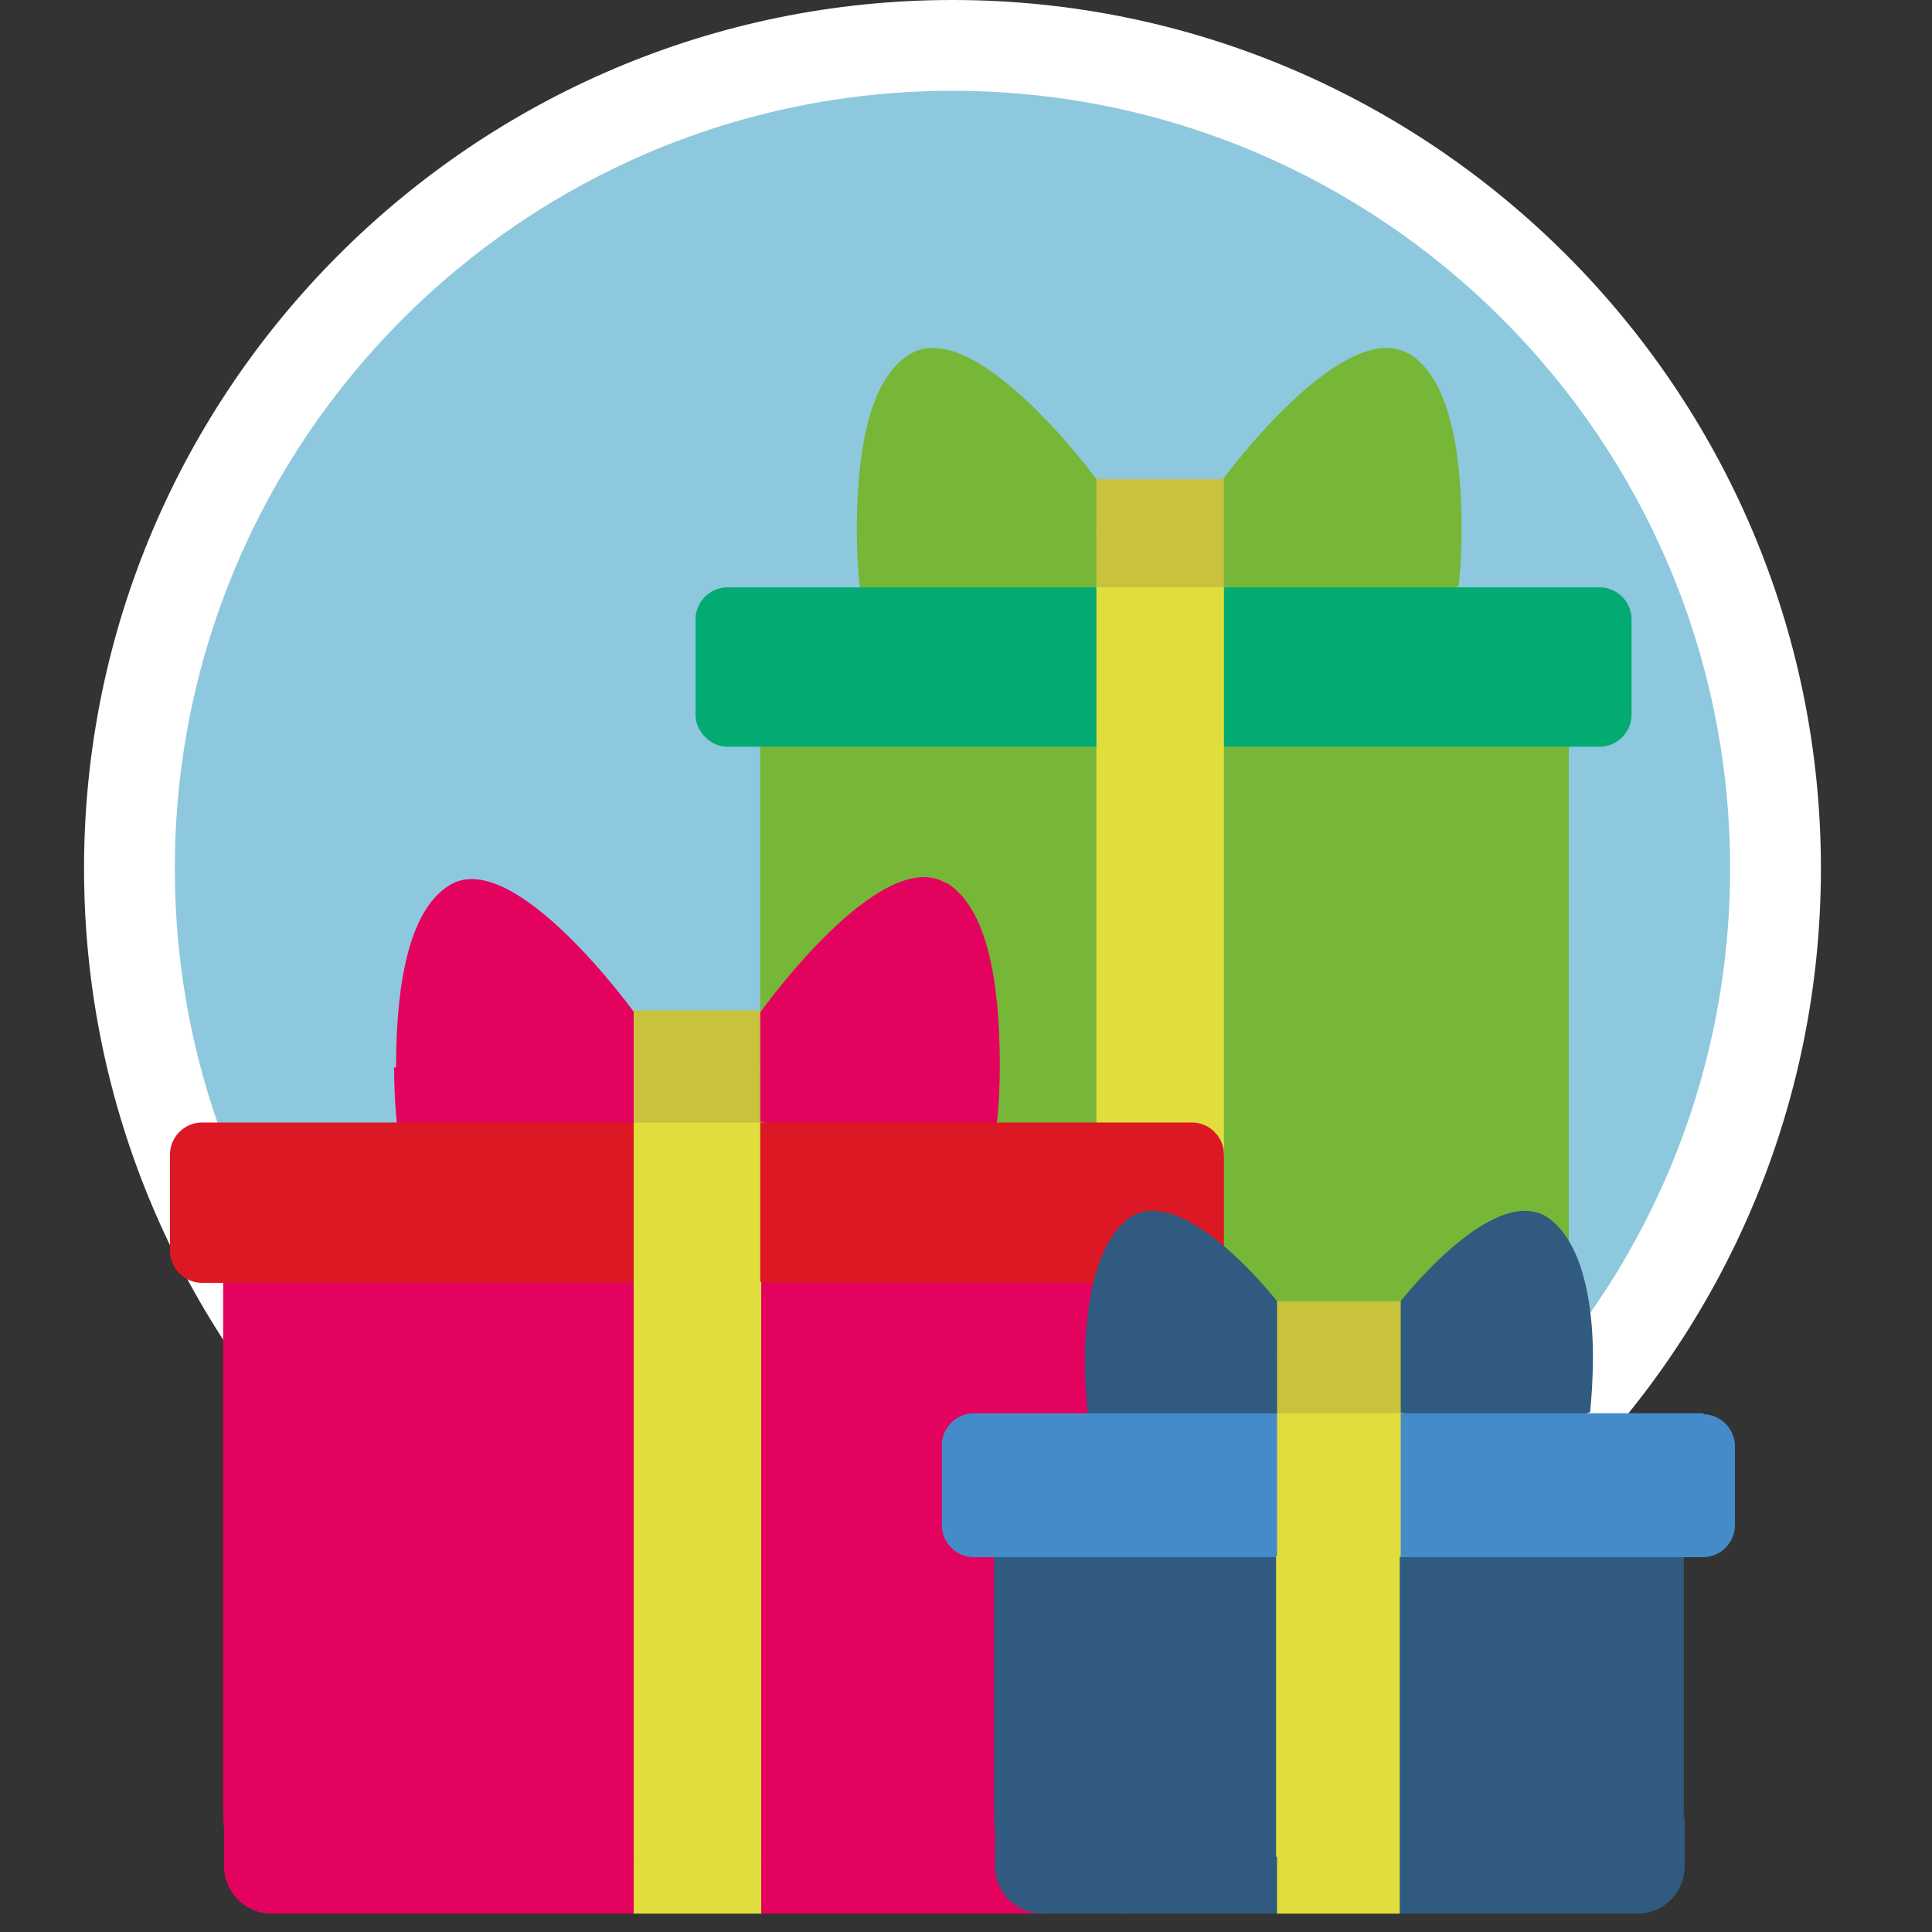 <svg xmlns="http://www.w3.org/2000/svg" id="Ebene_1" viewBox="0 0 200 200"><rect x="0" y="0" width="200" height="200" fill="#333333" stroke="none"/><defs><style>      .st0 {        fill: #03ab73;      }      .st1 {        fill: #448bc9;      }      .st2 {        fill: #e3035e;      }      .st3 {        fill: #c9c23d;      }      .st4 {        fill: #305a80;      }      .st5 {        fill: #8ec8de;      }      .st6 {        fill: #fff;      }      .st7 {        fill: #e0de3d;      }      .st8 {        fill: #dc1824;      }      .st9 {        fill: #76b737;      }    </style></defs><path class="st5" d="M98.6,175.1c47,0,85.2-38.2,85.2-85.2S145.6,4.7,98.6,4.7,13.4,42.9,13.4,89.9s38.2,85.2,85.2,85.2"></path><path class="st6" d="M98.6,179.8c-49.6,0-89.9-40.3-89.9-89.9S49.1,0,98.6,0s89.9,40.3,89.9,89.9-40.3,89.9-89.9,89.9ZM98.6,9.4c-44.4,0-80.5,36.1-80.5,80.5s36.1,80.5,80.5,80.5,80.5-36.1,80.5-80.5S143,9.4,98.6,9.4Z"></path><g><g><g><path class="st9" d="M113.5,54.9l2.8-2.5-2.8-2.8s-12.4-16.9-19.2-13c-4.9,2.8-5.6,12.1-5.6,18.3,0,3.4.3,5.9.3,5.9l12,2.8,12.4-2.8,2.8-3-2.8-2.8h0Z"></path><path class="st9" d="M145.8,36.6c-6.8-3.9-19.2,13-19.2,13l-2.8,2.8,2.8,2.5h0l-2.8,2.8,2.8,3,12.4,2.8,12-2.8s.3-2.5.3-5.9c0-6.2-.7-15.5-5.6-18.3Z"></path></g><polygon class="st3" points="126.7 54.9 126.7 49.6 113.5 49.6 113.5 54.9 113.5 60.8 120.1 63.6 126.7 60.8 126.7 54.9 126.7 54.9"></polygon><path class="st9" d="M78.7,77.2l41.4-3,42.3,3v110.1c0,2.7-2.2,4.9-4.9,4.9h-73.9c-2.7,0-4.9-2.2-4.9-4.9v-110.1Z"></path><path class="st0" d="M168.9,68.1v-4c0-1.8-1.5-3.3-3.3-3.3h-39l-6.6,2.8-6.6-2.8h-38.1c-1.8,0-3.3,1.5-3.3,3.3v9.9c0,.9.4,1.7,1,2.3.6.6,1.4,1,2.3,1h90.3c1.8,0,3.3-1.5,3.3-3.3v-5.9s0,0,0,0Z"></path><polygon class="st7" points="113.5 60.8 113.5 71.4 113.5 77.2 120.1 80.1 126.7 77.2 126.7 71.4 126.7 60.8 113.5 60.8"></polygon><path class="st7" d="M113.5,77.2h13.2v42.2l-2.8,13.2,2.8,13.7v45.9h-13.2v-115Z"></path></g><g><g><path class="st2" d="M68.6,107.7l-2.8-2.7s-12.5-17.4-19.2-13.4c-4.9,2.9-5.6,12.5-5.6,18.9h-.2c0,3.4.3,5.9.3,5.9l12.1,2.8,12.4-2.9,2.8-2.9-2.7-2.8h0s2.8-2.9,2.8-2.9Z"></path><path class="st2" d="M97.9,91.4c-6.8-4-19.2,13.4-19.2,13.4l-2.8,2.7,2.8,2.8-2.8,2.9,2.8,2.9,12.4,2.9,12.1-2.8s.3-2.4.3-5.7h0c0-6.4-.6-16.1-5.5-19.1Z"></path></g><polygon class="st3" points="78.7 110.3 78.7 110.3 78.7 104.6 65.6 104.6 65.6 110.3 65.6 110.3 65.6 110.3 65.6 116.2 72.1 119 78.7 116.2 78.7 110.3 78.7 110.3"></polygon><path class="st2" d="M28.1,195.1h88.1c2.7,0,4.9-1.9,4.9-7.7v-54.6l-49-3-49,3v54.6c0,5.9,2.2,7.7,4.9,7.7h0Z"></path><path class="st8" d="M123.4,116.2h-44.7l-6.6,2.8-6.6-2.8H20.9c-1.8,0-3.3,1.5-3.3,3.3v4.1s0,0,0,0c0,0,0,0,0,0v5.9c0,1.8,1.5,3.3,3.3,3.3h102.5c1.8,0,3.3-1.5,3.3-3.3v-10c0-1.8-1.5-3.3-3.3-3.3Z"></path><path class="st2" d="M116.2,192.2H28.1c-2.7,0-4.9-2.2-4.9-4.9v5.9c0,2.7,2.2,4.9,4.9,4.9h37.5l6.6-3,6.6,3h29.1l4.2-3,4.2,3c2.7,0,4.9-2.2,4.9-4.9v-5.9c0,2.7-2.2,4.9-4.9,4.9h0Z"></path><polygon class="st7" points="78.7 126.8 78.7 116.2 65.6 116.2 65.6 126.8 65.6 132.7 72.1 135.5 78.7 132.7 78.7 126.8 78.7 126.8"></polygon><path class="st7" d="M65.6,132.7h13.2v59.5l-6.6,2.8-6.6-2.8v-59.5Z"></path><path class="st7" d="M65.6,192.2h13.2v5.9h-13.2v-5.9Z"></path></g><g><g><path class="st4" d="M132.2,140.4h0s2.8-3,2.8-3l-2.8-2.7s-10.2-13.1-15.7-8.3c-3.3,2.9-4.1,9.3-4.2,14h0c0,3.3.3,5.9.3,5.9l9.4,2.8,10.2-2.8,2.8-2.9-2.8-2.9h0ZM112.3,140.4h0s0,0,0,0h0Z"></path><path class="st4" d="M164.9,140.4h0c0-4.7-.8-11.1-4.2-14-5.5-4.8-15.7,8.3-15.7,8.3l-2.8,2.7,2.8,3h0s0,0,0,0l-2.8,2.9,2.8,2.9,10.2,2.8,9.4-2.8s.3-2.5.3-5.9ZM164.9,140.4h0s0,0,0,0h0Z"></path></g><polygon class="st3" points="132.2 134.7 132.2 140.4 132.2 146.3 138.6 149.2 145 146.3 145 140.4 145 134.7 132.2 134.7"></polygon><path class="st4" d="M107.9,195.1h61.5c2.7,0,4.9-1.9,4.9-7.7v-26.2l-35.7-3-35.7,3v26.2c0,5.9,2.2,7.7,4.9,7.7h0Z"></path><path class="st1" d="M176.4,146.3h-31.4l-6.4,2.8-6.4-2.8h-31.4c-1.8,0-3.3,1.5-3.3,3.3v2.4s0,0,0,0c0,0,0,0,0,0v5.9c0,1.8,1.5,3.3,3.3,3.3h75.5c1.8,0,3.3-1.5,3.3-3.3v-8.2c0-1.8-1.5-3.3-3.3-3.3Z"></path><path class="st4" d="M169.4,192.2h-61.5c-2.7,0-4.9-2.2-4.9-4.9v5.9c0,2.7,2.2,4.9,4.9,4.9h24.4l6.4-3,6.4,3h24.4c2.7,0,4.9-2.2,4.9-4.9v-5.9c0,2.7-2.2,4.9-4.9,4.9Z"></path><polygon class="st7" points="132.2 146.3 132.2 155.2 132.2 161.1 138.6 163.9 145 161.1 145 155.2 145 146.3 132.2 146.3"></polygon><path class="st7" d="M132.2,161.1h12.7v31.1l-6.4,2.8-6.4-2.8v-31.1Z"></path><path class="st7" d="M132.2,192.2h12.7v5.9h-12.7v-5.9Z"></path></g></g></svg>